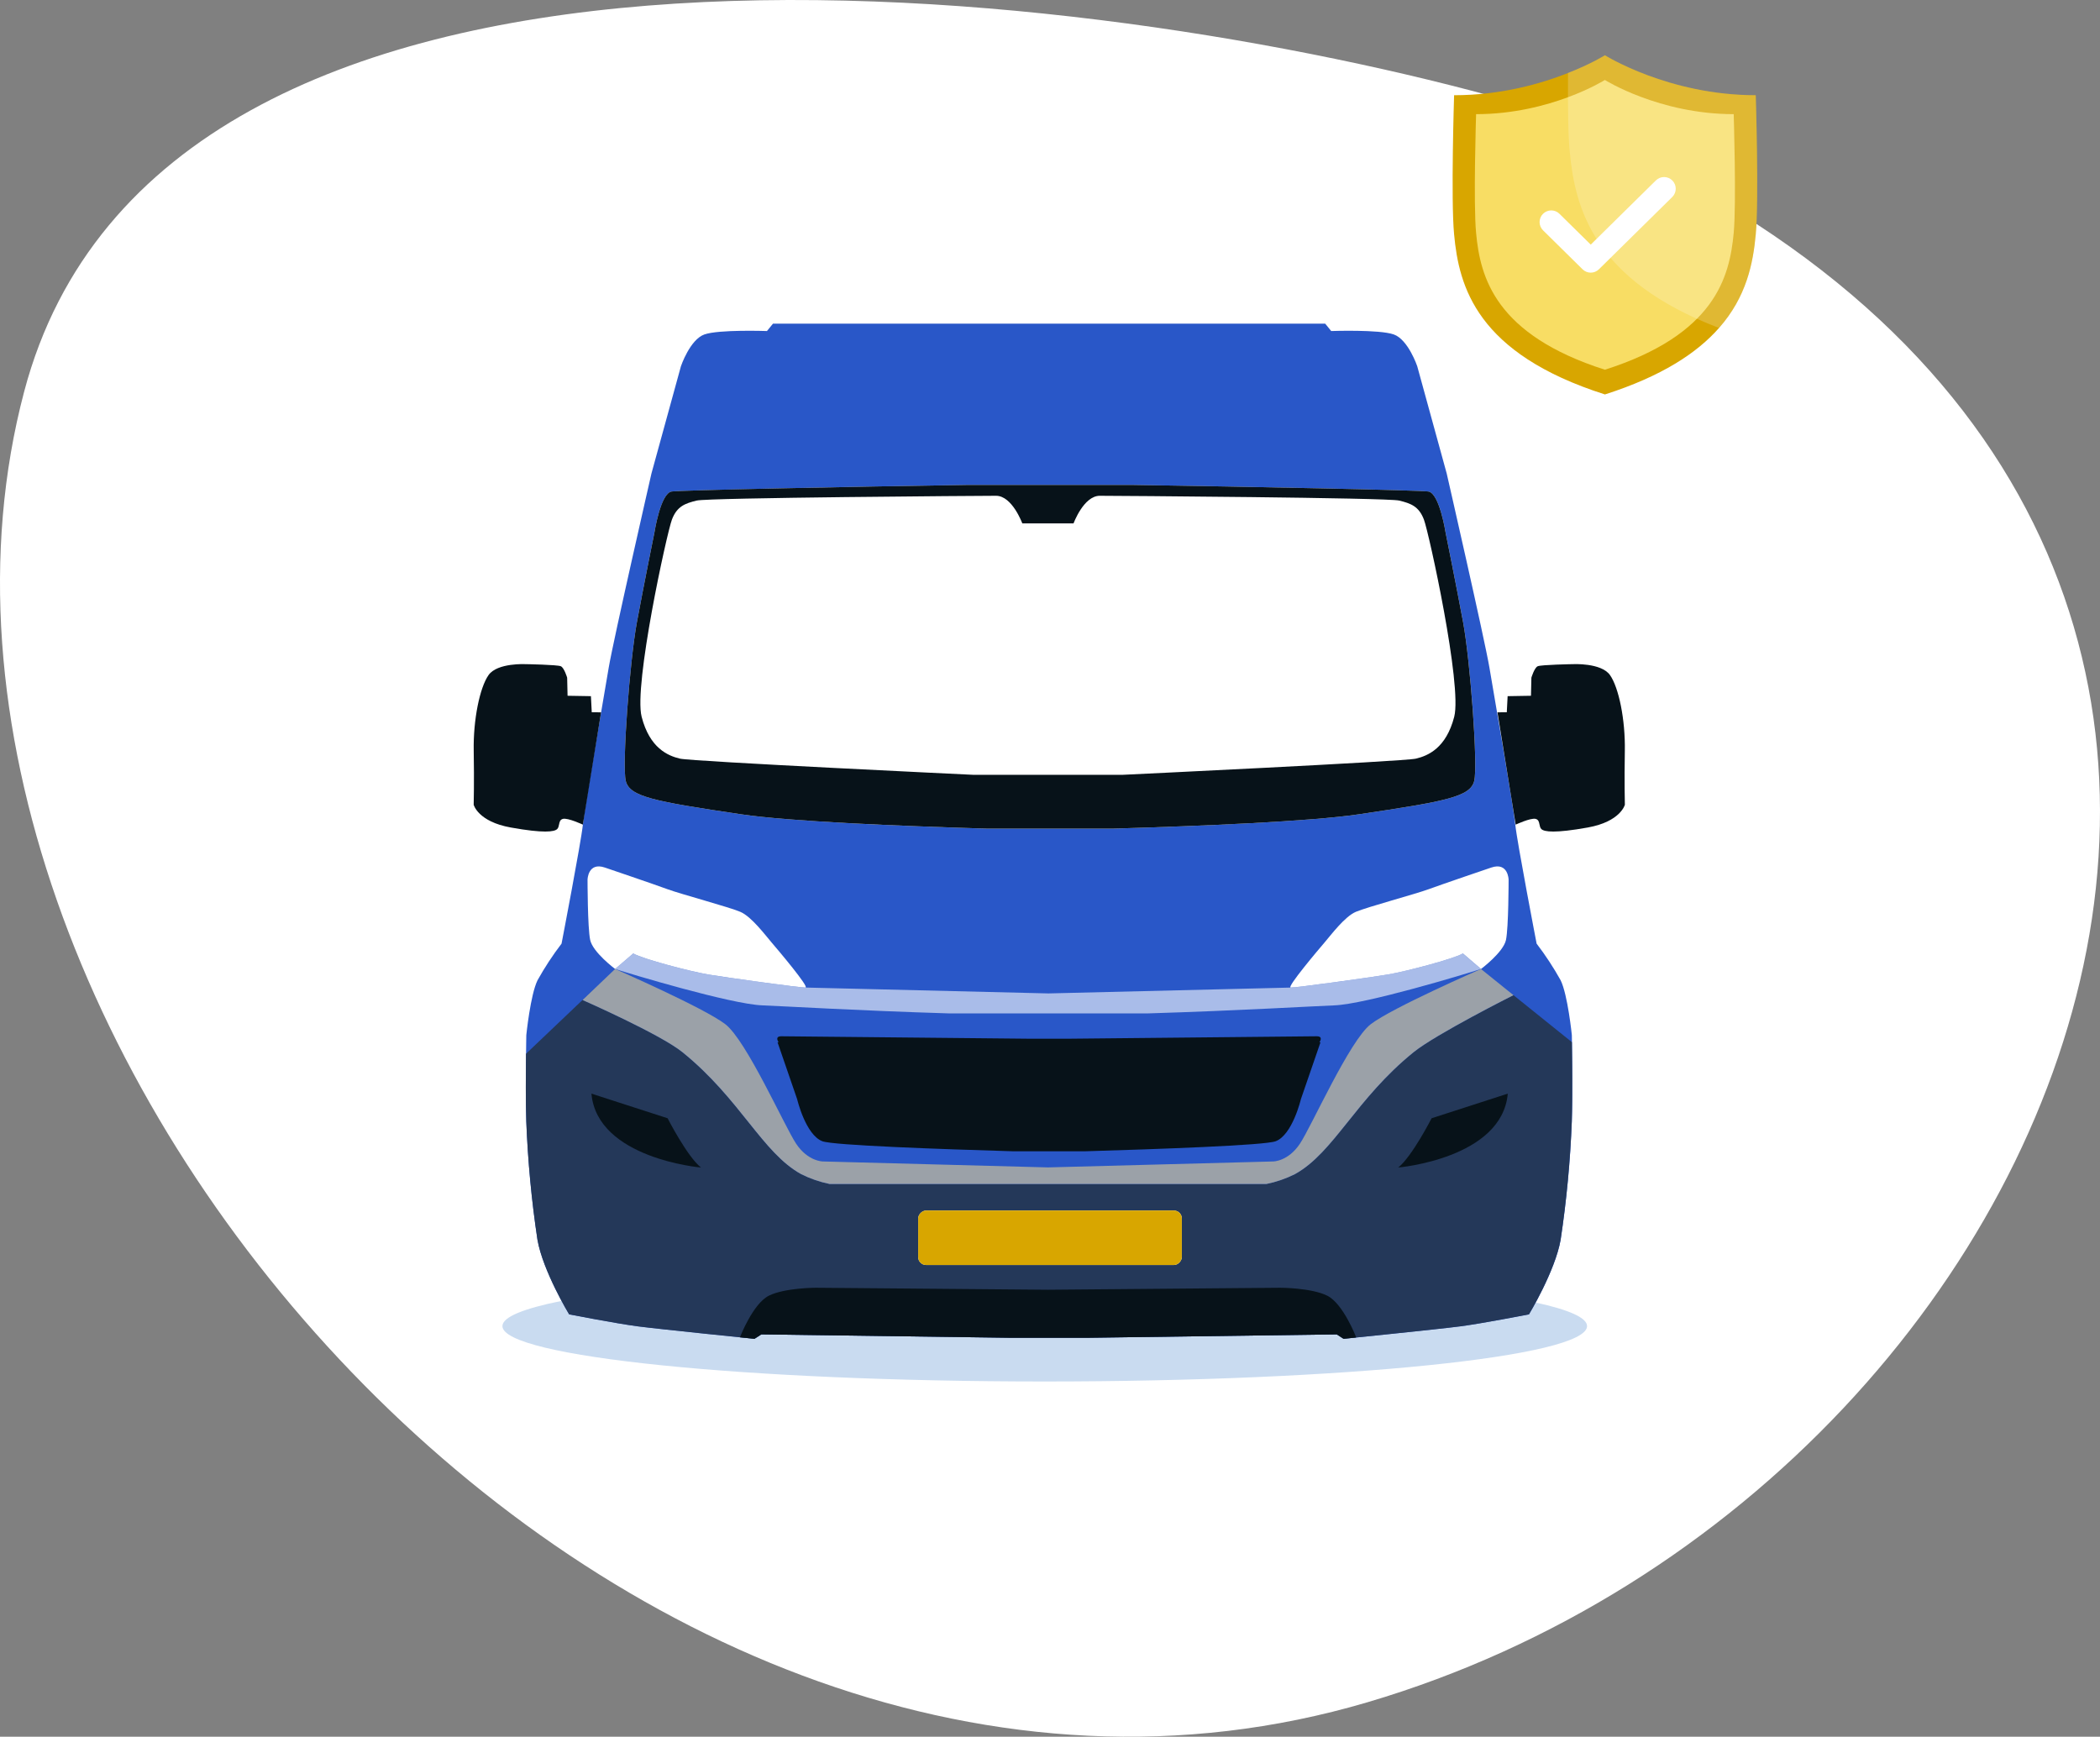 <?xml version="1.0" encoding="UTF-8"?> <svg xmlns="http://www.w3.org/2000/svg" width="133" height="110" viewBox="0 0 133 110" fill="none"><rect x="0" y="0" width="133" height="110" fill="#808080" stroke="none"/><path d="M1.531 24.801C10.197 -8.003 67.154 -1.343 94.496 6.091C158.143 28.625 133.889 93.854 86.61 107.816C39.331 121.779 -9.309 65.798 1.531 24.801Z" fill="white"></path><g clip-path="url(#clip0_6693_124185)"><path d="M97.259 82.5C97.011 82.958 96.835 83.249 96.835 83.249C96.835 83.249 93.884 83.824 92.505 84.005C91.126 84.187 85.095 84.797 85.095 84.797L84.66 84.516L68.863 84.731H64.016L48.218 84.516L47.783 84.797C47.783 84.797 41.753 84.187 40.373 84.005C38.994 83.824 36.043 83.249 36.043 83.249C36.043 83.249 35.842 82.915 35.564 82.397C33.171 82.876 31.82 83.418 31.82 83.992C31.82 85.929 47.198 87.5 66.167 87.5C85.136 87.5 100.514 85.929 100.514 83.992C100.514 83.458 99.346 82.953 97.259 82.5Z" fill="#C9DBF0"></path><path d="M99.55 65.562C99.55 65.562 99.291 63 98.839 62.085C98.391 61.281 97.884 60.507 97.319 59.767C97.319 59.767 96.082 53.344 95.968 52.23C95.853 51.116 94.634 44.073 94.329 42.276C94.025 40.48 91.624 29.987 91.624 29.987L89.758 23.195C89.758 23.195 89.186 21.506 88.272 21.183C87.358 20.859 84.31 20.967 84.31 20.967L83.929 20.5H48.955L48.574 20.967C48.574 20.967 45.526 20.859 44.612 21.183C43.697 21.506 43.126 23.195 43.126 23.195L41.259 29.987C41.259 29.987 38.859 40.48 38.554 42.276C38.249 44.073 37.03 51.116 36.916 52.23C36.802 53.344 35.565 59.767 35.565 59.767C35 60.507 34.492 61.281 34.045 62.085C33.592 63 33.333 65.562 33.333 65.562C33.333 65.562 33.269 69.07 33.333 71.022C33.431 73.533 33.667 76.037 34.041 78.525C34.389 80.51 36.046 83.249 36.046 83.249C36.046 83.249 38.997 83.823 40.376 84.005C41.755 84.186 47.786 84.796 47.786 84.796L48.221 84.516L64.018 84.731H68.865L84.663 84.516L85.098 84.796C85.098 84.796 91.128 84.186 92.508 84.005C93.887 83.823 96.838 83.249 96.838 83.249C96.838 83.249 98.495 80.51 98.842 78.525C99.217 76.037 99.453 73.533 99.55 71.022C99.615 69.07 99.55 65.562 99.55 65.562ZM93.368 49.464C93.119 50.459 91.615 50.752 86.057 51.576C82.98 52.032 76.081 52.318 70.536 52.483H62.465C56.92 52.318 50.021 52.032 46.944 51.576C41.386 50.752 39.882 50.459 39.633 49.464C39.385 48.469 39.892 41.812 40.337 39.413C40.782 37.013 41.45 33.713 41.45 33.713C41.45 33.713 41.832 31.253 42.532 31.133C43.028 31.048 53.954 30.823 61.222 30.715H71.778C79.047 30.823 89.973 31.048 90.469 31.133C91.169 31.253 91.551 33.713 91.551 33.713C91.551 33.713 92.219 37.013 92.664 39.413C93.109 41.812 93.616 48.469 93.368 49.464Z" fill="#2957C8"></path><path d="M92.647 60.389C92.035 60.745 89.029 61.529 87.916 61.719C86.842 61.902 82.326 62.526 81.782 62.549L81.781 62.549L81.777 62.55L81.77 62.55L66.398 62.921L51.015 62.549L51.015 62.549C50.765 62.573 45.95 61.908 44.836 61.719C43.723 61.529 40.717 60.745 40.105 60.389L38.957 61.373C39.839 61.659 46.291 63.605 48.29 63.678C49.585 63.725 54.242 64.008 60.105 64.187H72.691C78.554 64.008 83.212 63.725 84.506 63.678C86.484 63.606 92.805 61.694 93.795 61.373L92.647 60.389Z" fill="#A9BCE9"></path><path fill-rule="evenodd" clip-rule="evenodd" d="M92.663 39.412C92.218 37.012 91.55 33.712 91.55 33.712C91.55 33.712 91.168 31.252 90.469 31.132C89.973 31.047 79.046 30.823 71.778 30.715H61.222C53.953 30.823 43.027 31.047 42.531 31.132C41.831 31.252 41.45 33.712 41.45 33.712C41.45 33.712 40.782 37.012 40.337 39.412C39.891 41.812 39.384 48.468 39.633 49.464C39.881 50.459 41.385 50.752 46.943 51.576C50.021 52.032 56.919 52.318 62.464 52.482H70.535C76.08 52.318 82.979 52.032 86.056 51.576C91.614 50.752 93.119 50.459 93.367 49.464C93.615 48.468 93.108 41.812 92.663 39.412ZM92.101 45.397C91.589 47.387 90.438 47.87 89.671 48.051C88.903 48.231 71.077 49.076 71.077 49.076H61.66C61.66 49.076 43.834 48.231 43.067 48.051C42.299 47.87 41.148 47.387 40.637 45.397C40.125 43.406 42.235 33.755 42.555 32.91C42.875 32.066 43.387 31.885 44.126 31.704C44.866 31.523 62.06 31.402 63.083 31.402C64.107 31.402 64.746 33.152 64.746 33.152H67.991C67.991 33.152 68.631 31.402 69.654 31.402C70.677 31.402 87.871 31.523 88.611 31.704C89.351 31.885 89.862 32.066 90.182 32.91C90.502 33.755 92.612 43.406 92.101 45.397Z" fill="#071219"></path><path d="M33.304 42.066C33.304 42.066 31.5 41.967 30.943 42.756C30.385 43.545 29.967 45.582 30.002 47.554C30.037 49.525 30 50.971 30 50.971C30 50.971 30.268 52.04 32.354 52.413C34.441 52.787 35.101 52.687 35.286 52.513C35.362 52.441 35.384 52.331 35.407 52.221C35.438 52.065 35.469 51.909 35.656 51.865C35.972 51.791 36.915 52.23 36.915 52.23L38.069 45.116L37.478 45.114L37.425 44.093L35.946 44.068L35.92 42.922C35.92 42.922 35.735 42.299 35.523 42.2C35.312 42.1 33.304 42.066 33.304 42.066Z" fill="#071219"></path><path d="M101.965 42.756C101.408 41.967 99.604 42.066 99.604 42.066C99.604 42.066 97.596 42.1 97.385 42.2C97.173 42.299 96.988 42.922 96.988 42.922L96.962 44.068L95.483 44.093L95.43 45.114L94.839 45.116L95.993 52.23C95.993 52.23 96.936 51.791 97.252 51.865C97.438 51.909 97.47 52.065 97.501 52.221C97.523 52.331 97.546 52.441 97.622 52.513C97.807 52.687 98.467 52.787 100.554 52.413C102.64 52.04 102.908 50.971 102.908 50.971C102.908 50.971 102.871 49.525 102.906 47.554C102.941 45.582 102.523 43.545 101.965 42.756Z" fill="#071219"></path><path d="M38.31 54.949C38.31 54.949 41.454 56.016 42.276 56.321C43.098 56.625 46.17 57.448 46.885 57.753C47.6 58.057 48.483 59.25 48.873 59.701C49.262 60.152 51.266 62.526 51.016 62.549C50.765 62.573 45.95 61.908 44.837 61.719C43.724 61.529 40.718 60.745 40.105 60.389L38.958 61.373C38.958 61.373 37.545 60.318 37.378 59.535C37.211 58.752 37.211 55.713 37.211 55.713C37.211 55.713 37.234 54.583 38.31 54.949Z" fill="white"></path><path d="M94.446 54.949C94.446 54.949 91.302 56.016 90.48 56.321C89.658 56.625 86.586 57.448 85.871 57.753C85.156 58.057 84.273 59.25 83.883 59.701C83.494 60.152 81.49 62.526 81.74 62.549C81.991 62.573 86.806 61.908 87.919 61.719C89.032 61.529 92.038 60.745 92.651 60.389L93.798 61.373C93.798 61.373 95.211 60.318 95.378 59.535C95.545 58.752 95.545 55.713 95.545 55.713C95.545 55.713 95.522 54.583 94.446 54.949Z" fill="white"></path><path d="M99.553 66.006C99.508 65.976 97.432 64.304 95.785 62.977L95.852 63.032C95.852 63.032 90.945 65.498 89.529 66.643C85.861 69.609 84.479 73.009 82.008 74.369C81.442 74.653 80.835 74.863 80.205 74.992H52.546C51.915 74.863 51.309 74.653 50.743 74.369C48.272 73.009 46.89 69.609 43.222 66.643C41.806 65.498 36.898 63.338 36.898 63.338L38.957 61.373C38.957 61.373 33.32 66.733 33.313 66.744C33.299 67.942 33.289 69.792 33.33 71.023C33.427 73.533 33.663 76.037 34.038 78.525C34.385 80.51 36.042 83.249 36.042 83.249C36.042 83.249 38.993 83.824 40.372 84.005C41.751 84.187 47.782 84.797 47.782 84.797L48.217 84.516L64.014 84.731H68.862L84.659 84.516L85.094 84.797C85.094 84.797 91.124 84.187 92.504 84.005C93.883 83.824 96.834 83.249 96.834 83.249C96.834 83.249 98.491 80.51 98.838 78.525C99.213 76.037 99.449 73.533 99.546 71.023C99.597 69.494 99.568 67.011 99.553 66.006Z" fill="#243859"></path><path d="M93.794 61.373C93.794 61.373 88.162 63.834 86.817 64.868C85.471 65.902 83.079 71.308 82.331 72.436C81.584 73.564 80.637 73.564 80.637 73.564L66.375 73.941L52.114 73.564C52.114 73.564 51.167 73.564 50.419 72.436C49.672 71.308 47.279 65.902 45.934 64.868C44.588 63.834 38.957 61.373 38.957 61.373L36.898 63.338C36.898 63.338 41.806 65.497 43.222 66.642C46.89 69.609 48.272 73.009 50.743 74.369C51.308 74.653 51.915 74.862 52.545 74.991H80.205C80.835 74.862 81.442 74.653 82.008 74.369C84.479 73.009 85.86 69.609 89.529 66.642C90.945 65.497 95.852 63.031 95.852 63.031L93.794 61.373Z" fill="#9BA1A8"></path><path fill-rule="evenodd" clip-rule="evenodd" d="M95.493 69.268L90.668 70.828C90.668 70.828 89.428 73.255 88.555 73.948C88.555 73.948 95.126 73.385 95.493 69.268ZM37.457 69.268L42.282 70.828C42.282 70.828 43.522 73.255 44.395 73.948L44.395 73.948C44.389 73.948 37.824 73.383 37.457 69.268ZM81.081 81.563C81.081 81.563 83.034 81.563 84.052 82.062C85.069 82.561 85.891 84.702 85.891 84.702L85.848 84.719C85.383 84.767 85.095 84.796 85.095 84.796L84.66 84.516L68.862 84.73H64.015L48.218 84.516L47.783 84.796C47.783 84.796 47.424 84.76 46.863 84.702H46.863C46.863 84.702 47.685 82.561 48.703 82.062C49.72 81.563 51.673 81.563 51.673 81.563L66.377 81.689L81.081 81.563Z" fill="#071219"></path><path d="M83.561 66.014C83.561 66.014 83.848 65.635 83.388 65.635C83.035 65.635 72.517 65.742 67.651 65.791H65.225C60.359 65.742 49.841 65.635 49.488 65.635C49.028 65.635 49.315 66.014 49.315 66.014H49.244L50.486 69.619C50.486 69.619 51.019 71.882 52.085 72.284C52.776 72.545 59.541 72.784 64.213 72.921H68.663C73.335 72.784 80.1 72.545 80.791 72.284C81.857 71.882 82.39 69.619 82.39 69.619L83.632 66.014H83.561Z" fill="#071219"></path><rect width="16.697" height="3.449" rx="0.5" transform="matrix(1 0 0 -1 58.152 80.122)" fill="white"></rect><rect width="16.697" height="3.449" rx="0.5" transform="matrix(1 0 0 -1 58.152 80.122)" fill="#D8A600"></rect></g><path d="M111.198 14.841C111.03 16.678 110.611 18.806 108.87 20.774C107.486 22.349 105.252 23.83 101.645 24.983C93.509 22.387 92.397 18.15 92.093 14.841C91.883 12.648 92.093 6.031 92.093 6.031C95.061 6.031 97.598 5.3 99.307 4.625C100.786 4.044 101.645 3.5 101.645 3.5C101.645 3.5 105.672 6.031 111.198 6.031C111.198 6.031 111.407 12.648 111.198 14.841Z" fill="#D8A600"></path><path d="M101.643 5.065C101.643 5.065 98.204 7.23 93.486 7.23C93.486 7.23 93.307 12.882 93.486 14.757C93.748 17.578 94.702 21.196 101.643 23.418C108.595 21.196 109.539 17.578 109.801 14.757C109.979 12.882 109.801 7.23 109.801 7.23C105.082 7.23 101.643 5.065 101.643 5.065Z" fill="#F8DD64"></path><path opacity="0.2" d="M111.198 14.841C111.031 16.678 110.611 18.806 108.871 20.774C100.902 17.728 99.748 13.173 99.413 9.564C99.308 8.505 99.297 6.537 99.308 4.615C100.786 4.044 101.646 3.5 101.646 3.5C101.646 3.5 105.673 6.031 111.198 6.031C111.198 6.031 111.408 12.648 111.198 14.841Z" fill="white"></path><path fill-rule="evenodd" clip-rule="evenodd" d="M105.917 11.434C106.203 11.724 106.2 12.192 105.91 12.478L101.265 17.056C100.978 17.34 100.516 17.34 100.229 17.056L97.728 14.591C97.437 14.305 97.434 13.838 97.72 13.547C98.007 13.257 98.474 13.253 98.764 13.54L100.747 15.494L104.873 11.427C105.163 11.14 105.631 11.144 105.917 11.434Z" fill="white"></path><defs><clipPath id="clip0_6693_124185"><rect width="73" height="67" fill="white" transform="translate(30 20.5)"></rect></clipPath></defs></svg> 